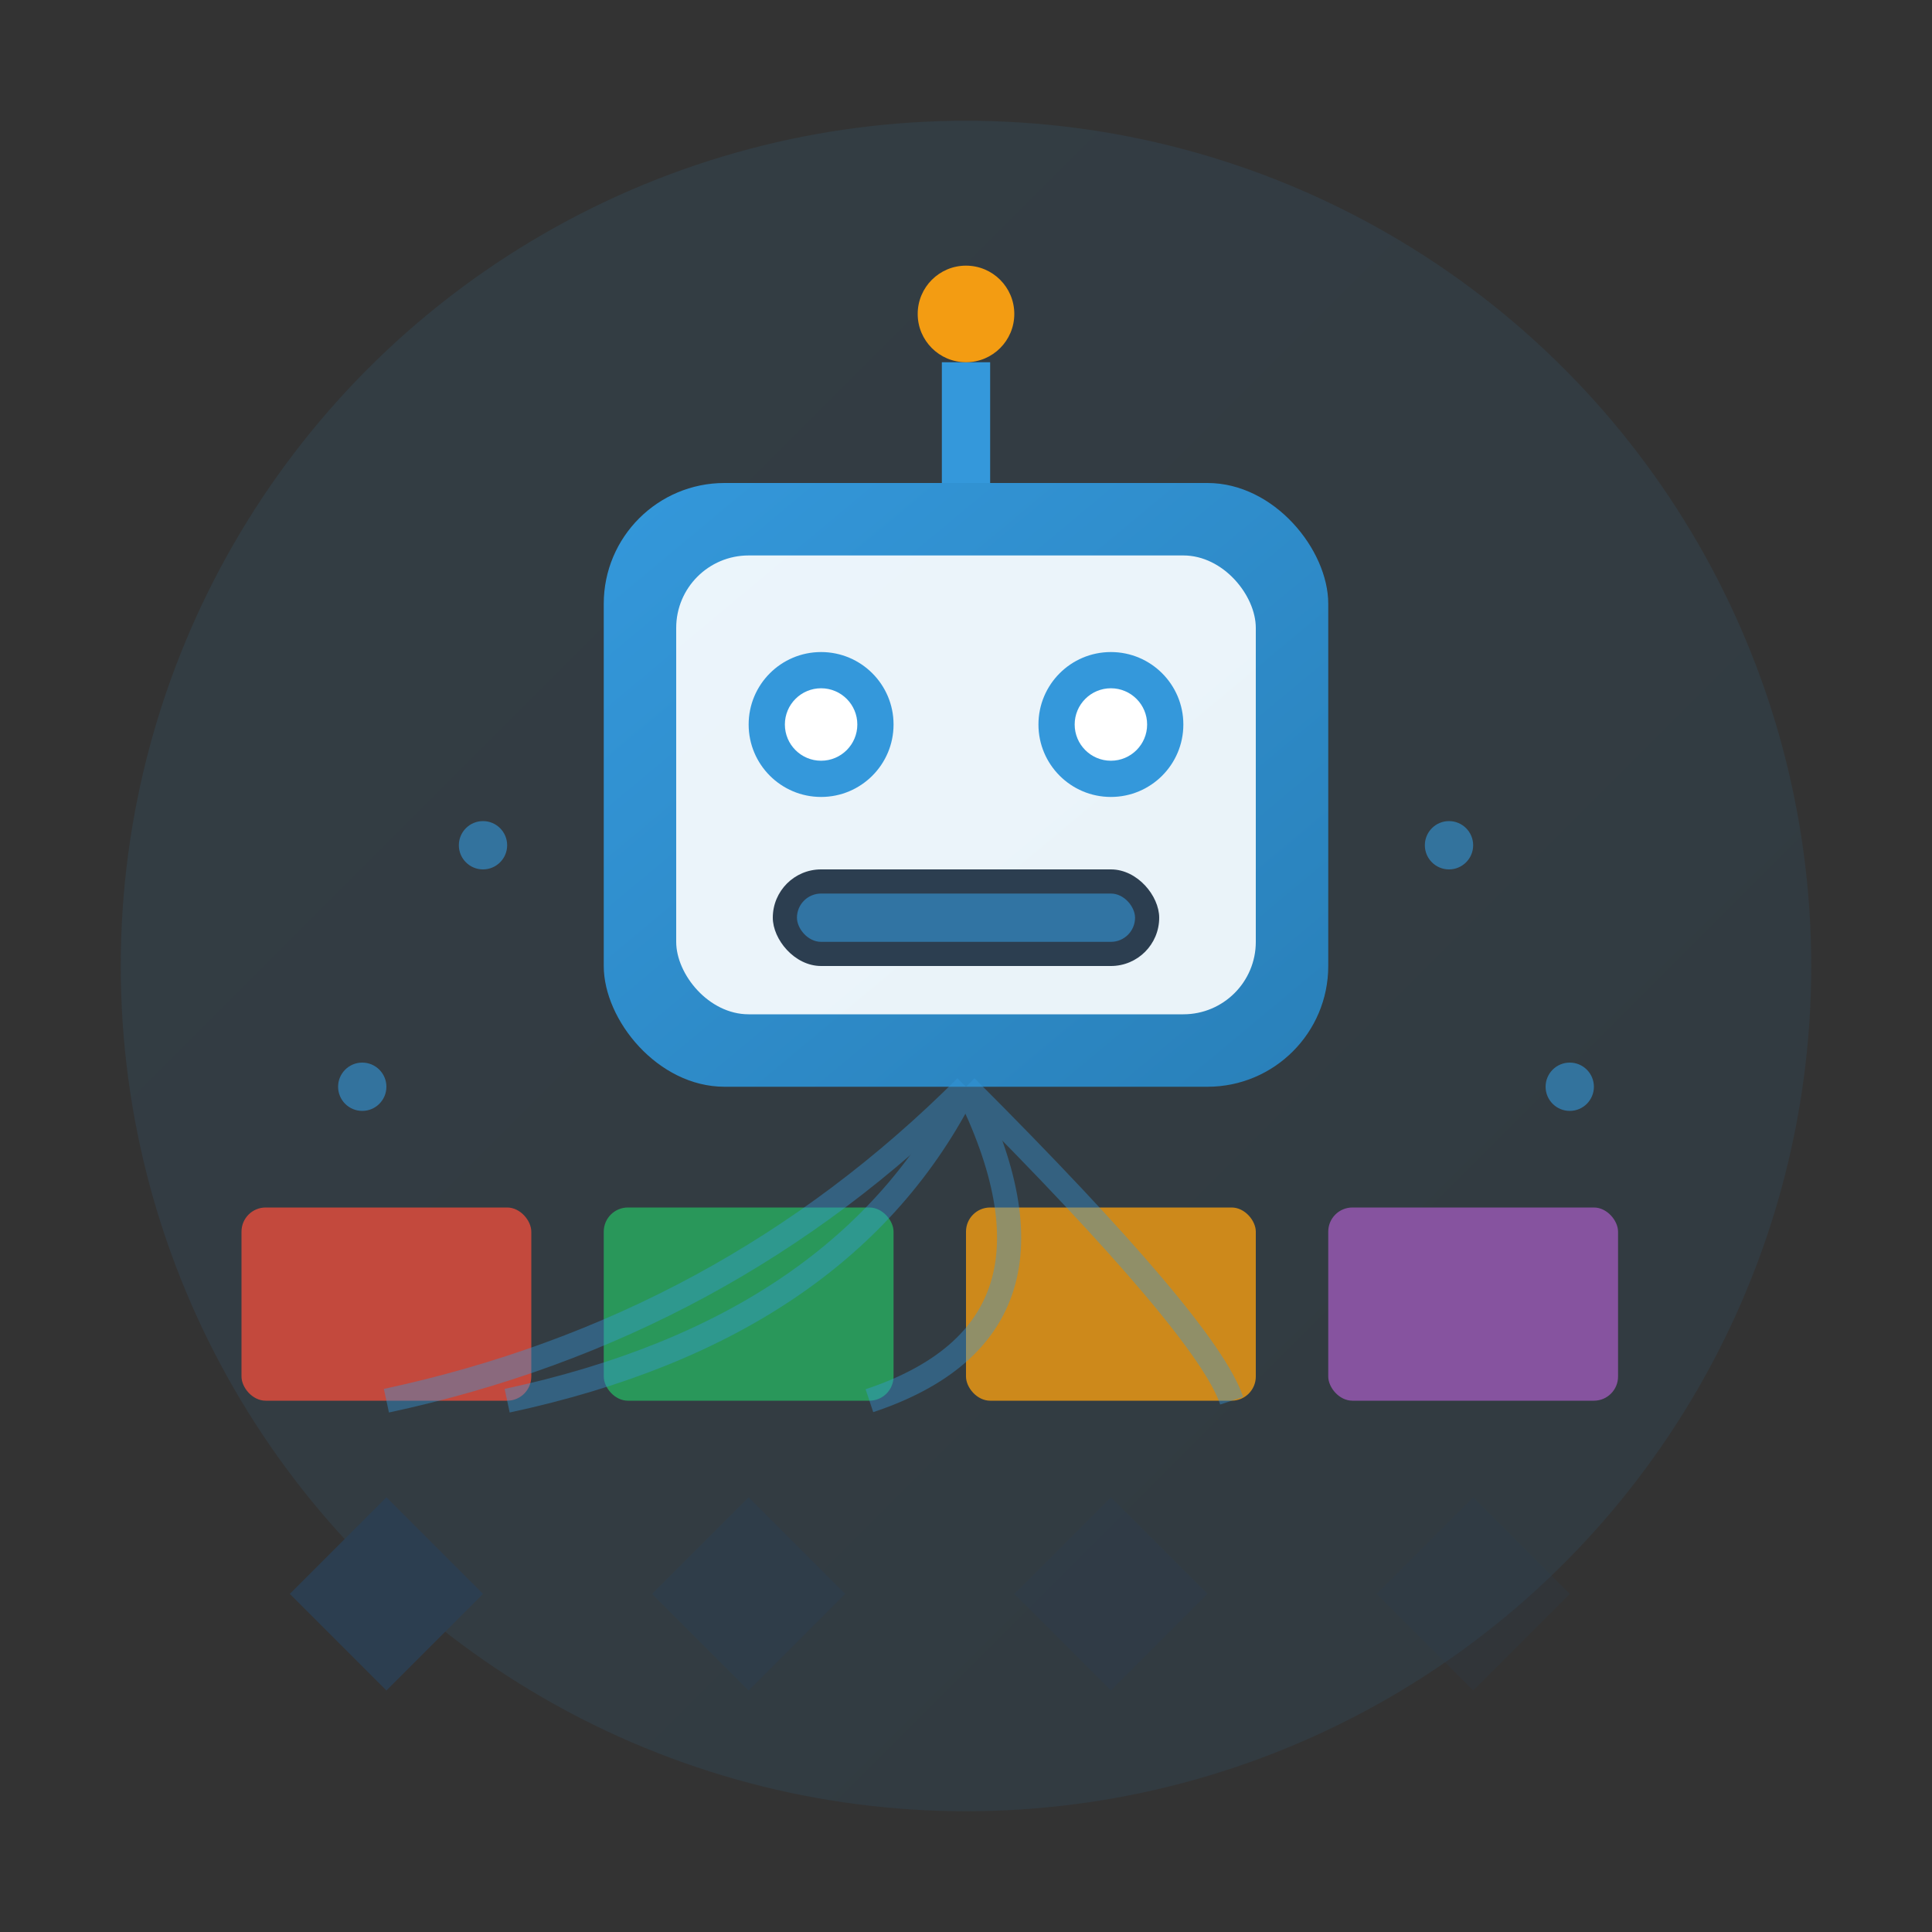 <svg width="80" height="80" viewBox="0 0 80 80" fill="none" xmlns="http://www.w3.org/2000/svg">
  <rect x="0" y="0" width="80" height="80" fill="#333333" stroke="none"/>
  <defs>
    <linearGradient id="service1Gradient" x1="0%" y1="0%" x2="100%" y2="100%">
      <stop offset="0%" style="stop-color:#3498db;stop-opacity:1" />
      <stop offset="100%" style="stop-color:#2980b9;stop-opacity:1" />
    </linearGradient>
  </defs>
  
  <!-- Background circle -->
  <circle cx="40" cy="40" r="35" fill="url(#service1Gradient)" opacity="0.1"/>
  
  <!-- Main robot/AI head -->
  <rect x="25" y="20" width="30" height="25" rx="5" fill="url(#service1Gradient)"/>
  <rect x="28" y="23" width="24" height="19" rx="3" fill="white" opacity="0.9"/>
  
  <!-- Eyes -->
  <circle cx="34" cy="30" r="3" fill="#3498db"/>
  <circle cx="46" cy="30" r="3" fill="#3498db"/>
  <circle cx="34" cy="30" r="1.5" fill="white"/>
  <circle cx="46" cy="30" r="1.5" fill="white"/>
  
  <!-- Mouth/processor -->
  <rect x="32" y="36" width="16" height="4" rx="2" fill="#2c3e50"/>
  <rect x="33" y="37" width="14" height="2" rx="1" fill="#3498db" opacity="0.6"/>
  
  <!-- Antenna -->
  <line x1="40" y1="20" x2="40" y2="15" stroke="#3498db" stroke-width="2"/>
  <circle cx="40" cy="13" r="2" fill="#f39c12"/>
  
  <!-- Component selection interface -->
  <g transform="translate(10, 50)">
    <!-- Component boxes -->
    <rect x="0" y="0" width="12" height="8" rx="1" fill="#e74c3c" opacity="0.8"/>
    <rect x="15" y="0" width="12" height="8" rx="1" fill="#27ae60" opacity="0.8"/>
    <rect x="30" y="0" width="12" height="8" rx="1" fill="#f39c12" opacity="0.8"/>
    <rect x="45" y="0" width="12" height="8" rx="1" fill="#9b59b6" opacity="0.8"/>
    
    <!-- Selection arrows -->
    <path d="M6 12 L10 16 L6 20 L2 16 Z" fill="#2c3e50"/>
    <path d="M21 12 L25 16 L21 20 L17 16 Z" fill="#2c3e50" opacity="0.5"/>
    <path d="M36 12 L40 16 L36 20 L32 16 Z" fill="#2c3e50" opacity="0.3"/>
    <path d="M51 12 L55 16 L51 20 L47 16 Z" fill="#2c3e50" opacity="0.2"/>
  </g>
  
  <!-- Data flow lines -->
  <g stroke="#3498db" stroke-width="1" fill="none" opacity="0.4">
    <path d="M40 45 Q30 55 16 58"/>
    <path d="M40 45 Q35 55 21 58"/>
    <path d="M40 45 Q45 55 36 58"/>
    <path d="M40 45 Q50 55 51 58"/>
  </g>
  
  <!-- Processing indicators -->
  <g opacity="0.6">
    <circle cx="20" cy="35" r="1" fill="#3498db">
      <animate attributeName="opacity" values="0.3;1;0.3" dur="1.5s" repeatCount="indefinite"/>
    </circle>
    <circle cx="60" cy="35" r="1" fill="#3498db">
      <animate attributeName="opacity" values="1;0.3;1" dur="1.5s" repeatCount="indefinite"/>
    </circle>
    <circle cx="15" cy="45" r="1" fill="#3498db">
      <animate attributeName="opacity" values="0.3;1;0.3" dur="2s" repeatCount="indefinite"/>
    </circle>
    <circle cx="65" cy="45" r="1" fill="#3498db">
      <animate attributeName="opacity" values="1;0.3;1" dur="2s" repeatCount="indefinite"/>
    </circle>
  </g>
</svg>
